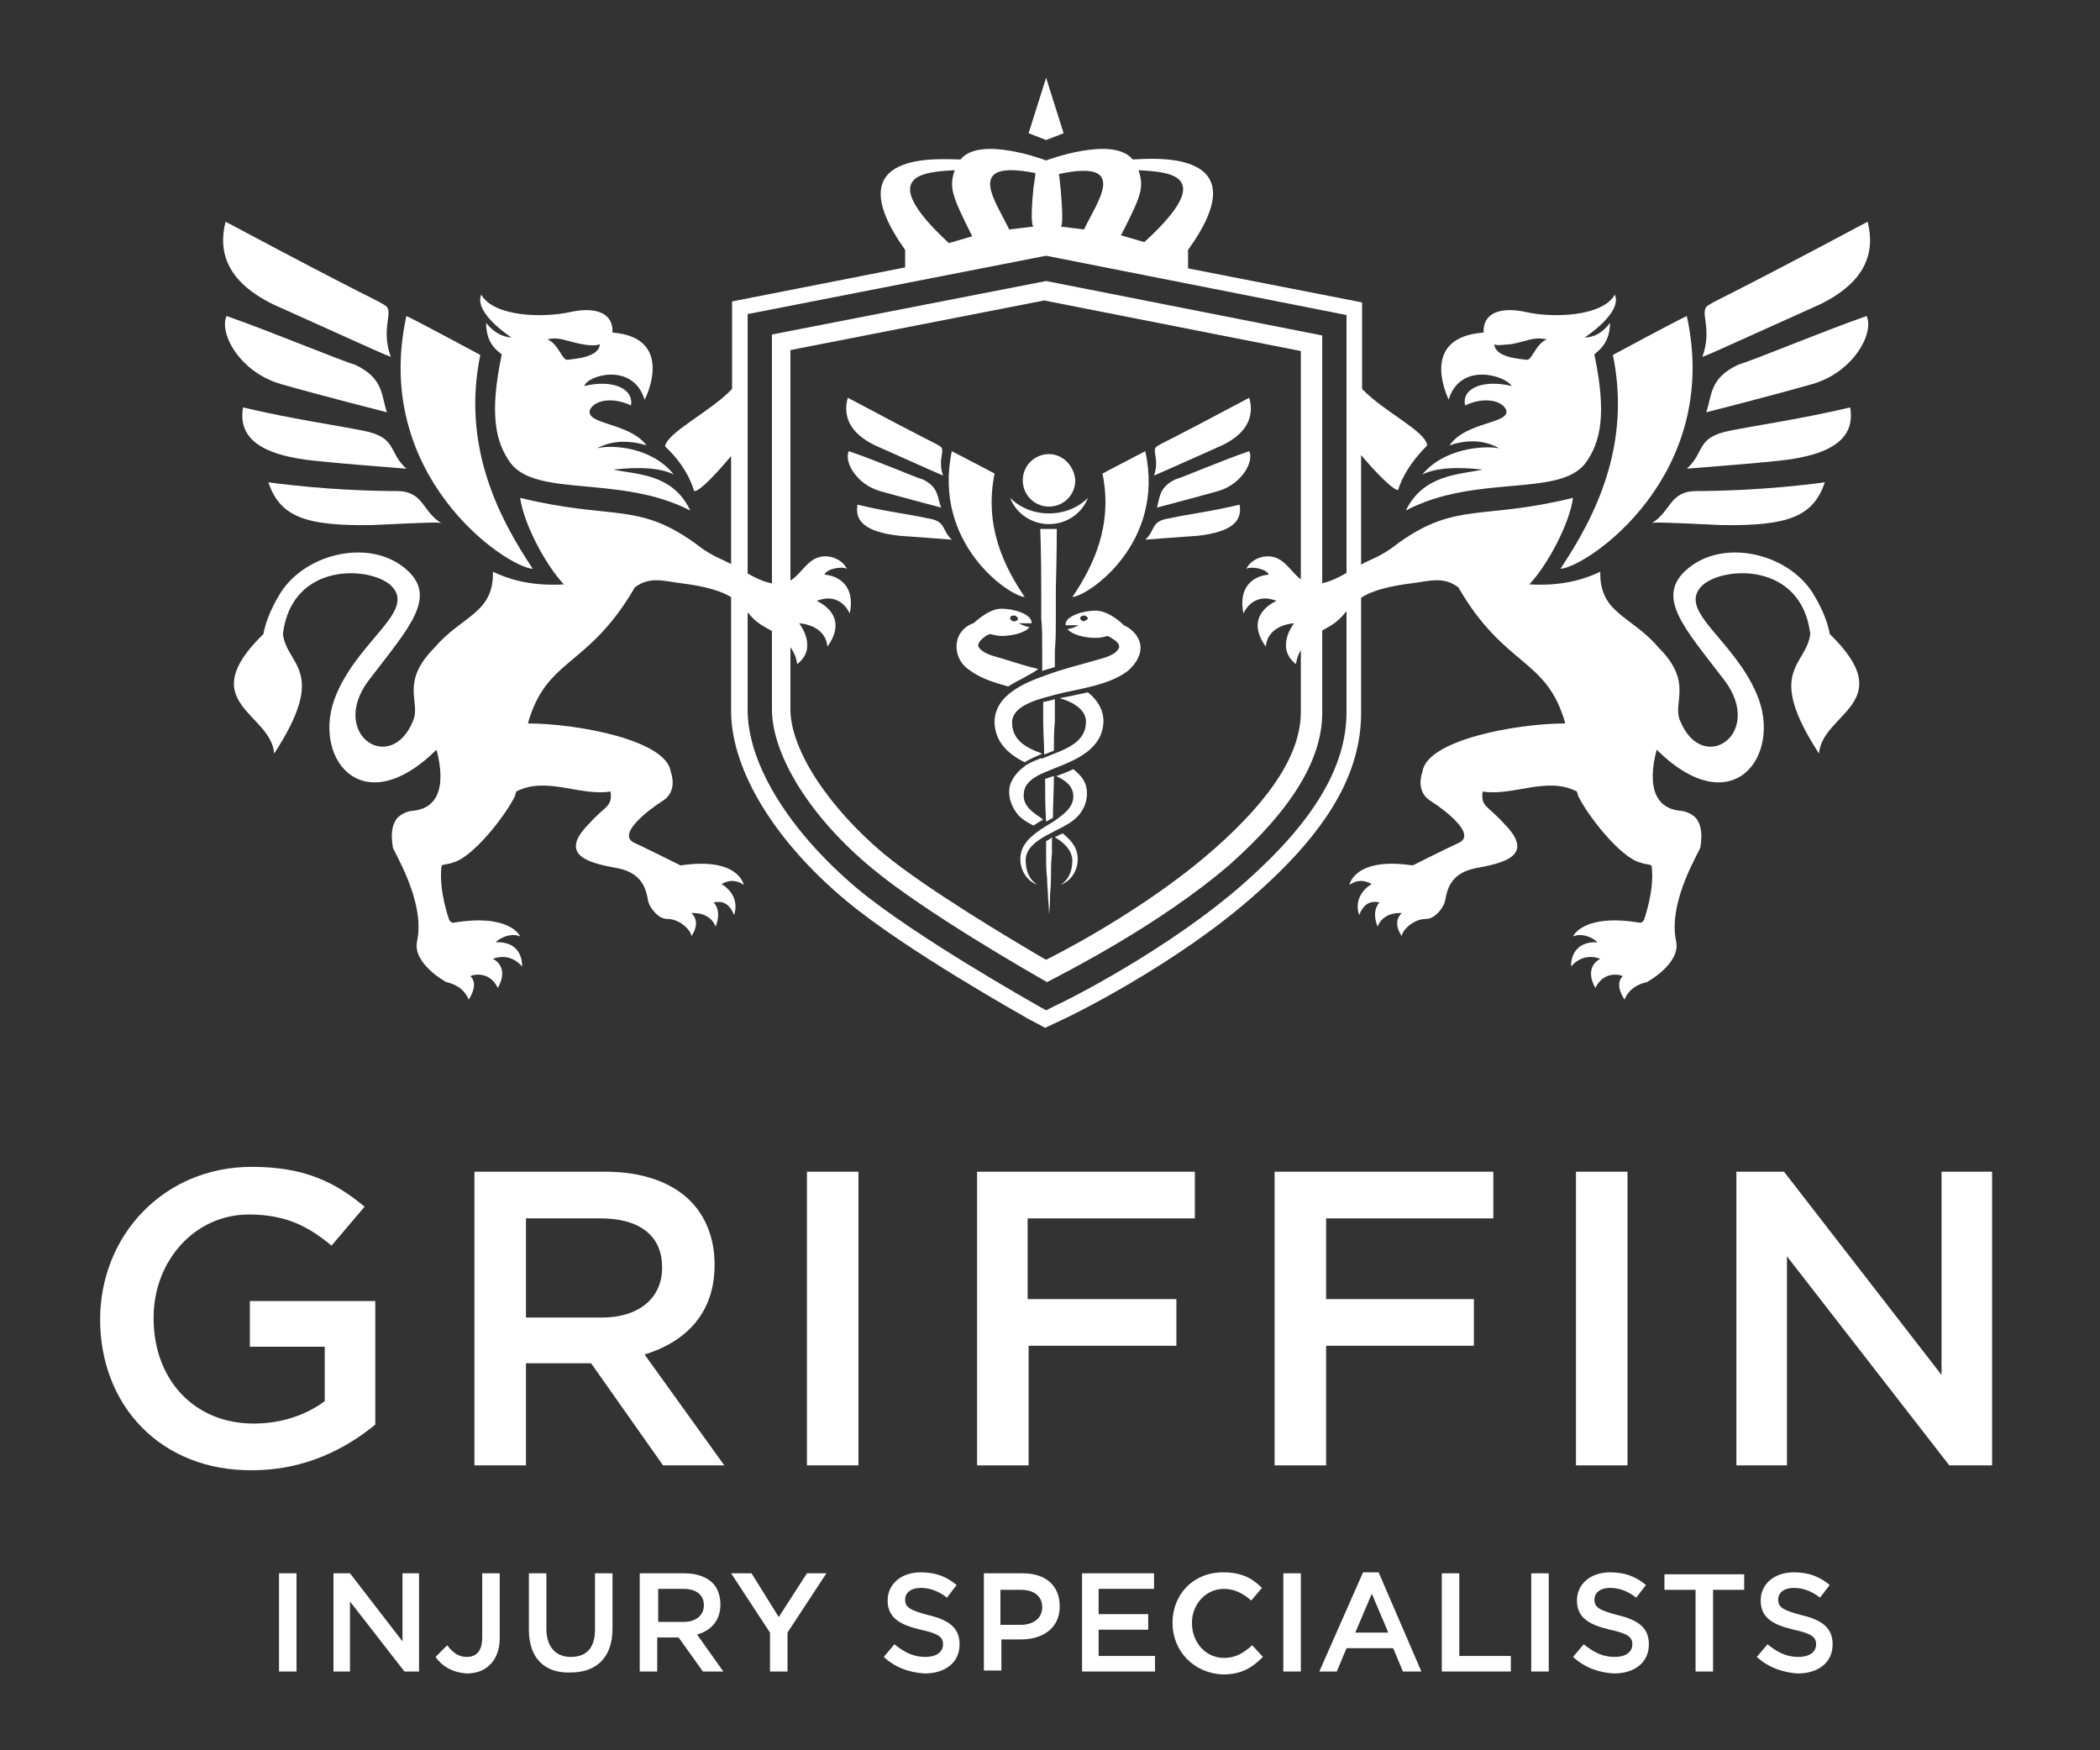 <?xml version="1.0" encoding="UTF-8"?>
<!-- Generator: Adobe Illustrator 28.1.0, SVG Export Plug-In . SVG Version: 6.00 Build 0)  -->
<svg xmlns="http://www.w3.org/2000/svg" xmlns:xlink="http://www.w3.org/1999/xlink" version="1.1" id="Layer_1" x="0px" y="0px" viewBox="0 0 216 180" style="enable-background:new 0 0 216 180;" xml:space="preserve">
<rect x="0" y="0" width="216" height="180" fill="#333333" stroke="none"/>
<style type="text/css">
	.st0{fill:#FFFFFF;}
	.st1{fill-rule:evenodd;clip-rule:evenodd;fill:#FFFFFF;}
</style>
<g>
	<g>
		<path class="st0" d="M10.3,135.7L10.3,135.7c0-8.6,6.5-15.7,15.6-15.7c5.3,0,8.5,1.5,11.6,4.1l-3.4,4c-2.3-1.9-4.6-3.2-8.5-3.2    c-5.6,0-9.8,4.8-9.8,10.6v0.1c0,6.2,4.1,10.8,10.3,10.8c2.9,0,5.4-0.9,7.3-2.3v-5.6h-7.7v-4.7h12.9v12.7c-3,2.5-7.3,4.7-12.6,4.7    C16.5,151.3,10.3,144.5,10.3,135.7z"></path>
		<path class="st0" d="M48.8,120.5h13.5c3.8,0,6.8,1.1,8.7,3c1.6,1.6,2.5,3.9,2.5,6.5v0.1c0,5-3,7.9-7.2,9.2l8.2,11.4h-6.3    l-7.4-10.5h-6.7v10.5h-5.3V120.5z M61.9,135.5c3.8,0,6.2-2,6.2-5.1v-0.1c0-3.2-2.3-5-6.3-5h-7.7v10.2H61.9z"></path>
		<path class="st0" d="M83,120.5h5.3v30.2H83V120.5z"></path>
		<path class="st0" d="M100.4,120.5h22.5v4.8h-17.2v8.3H121v4.8h-15.2v12.3h-5.3V120.5z"></path>
		<path class="st0" d="M131.1,120.5h22.5v4.8h-17.2v8.3h15.2v4.8h-15.2v12.3h-5.3V120.5z"></path>
		<path class="st0" d="M162.1,120.5h5.3v30.2h-5.3V120.5z"></path>
		<path class="st0" d="M178.6,120.5h4.9l16.2,20.9v-20.9h5.2v30.2h-4.4l-16.7-21.5v21.5h-5.2V120.5z"></path>
	</g>
	<g>
		<path class="st0" d="M28.7,161.8h1.8v10.1h-1.8V161.8z"></path>
		<path class="st0" d="M34.4,161.8H36l5.4,7v-7h1.7v10.1h-1.5l-5.6-7.2v7.2h-1.7V161.8z"></path>
		<path class="st0" d="M44.8,170.4l1.2-1.2c0.6,0.8,1.2,1.2,2,1.2c1,0,1.6-0.6,1.6-2v-6.6h1.8v6.7c0,1.2-0.4,2.1-1,2.7    c-0.6,0.6-1.4,0.9-2.4,0.9C46.5,172,45.4,171.3,44.8,170.4z"></path>
		<path class="st0" d="M54.4,167.6v-5.8h1.8v5.7c0,1.9,1,2.9,2.5,2.9c1.6,0,2.5-0.9,2.5-2.8v-5.8H63v5.7c0,3-1.7,4.5-4.3,4.5    C56,172.1,54.4,170.5,54.4,167.6z"></path>
		<path class="st0" d="M65.9,161.8h4.5c1.3,0,2.3,0.4,2.9,1c0.5,0.5,0.8,1.3,0.8,2.2v0c0,1.7-1,2.7-2.4,3.1l2.7,3.8h-2.1l-2.5-3.5    h-2.2v3.5h-1.8V161.8z M70.3,166.8c1.3,0,2.1-0.7,2.1-1.7v0c0-1.1-0.8-1.7-2.1-1.7h-2.6v3.4H70.3z"></path>
		<path class="st0" d="M79.2,167.9l-4-6.1h2.1l2.8,4.5l2.9-4.5h2l-4,6.1v4h-1.8V167.9z"></path>
		<path class="st0" d="M90.9,170.4l1.1-1.3c1,0.8,1.9,1.3,3.2,1.3c1.1,0,1.8-0.5,1.8-1.3v0c0-0.7-0.4-1.1-2.3-1.5    c-2.1-0.5-3.4-1.2-3.4-3v0c0-1.7,1.4-2.9,3.4-2.9c1.5,0,2.6,0.4,3.7,1.3l-1,1.3c-0.9-0.7-1.8-1-2.7-1c-1,0-1.6,0.5-1.6,1.2v0    c0,0.8,0.5,1.1,2.4,1.6c2.1,0.5,3.2,1.3,3.2,3v0c0,1.9-1.5,3-3.6,3C93.5,172,92.1,171.5,90.9,170.4z"></path>
		<path class="st0" d="M101.2,161.8h4c2.4,0,3.8,1.3,3.8,3.4v0c0,2.3-1.8,3.4-4,3.4h-2v3.2h-1.8V161.8z M105,167.1    c1.3,0,2.2-0.7,2.2-1.8v0c0-1.2-0.9-1.8-2.2-1.8h-2.1v3.6H105z"></path>
		<path class="st0" d="M111.2,161.8h7.5v1.6H113v2.6h5.1v1.6H113v2.7h5.8v1.6h-7.5V161.8z"></path>
		<path class="st0" d="M120.6,166.9L120.6,166.9c0-2.9,2.1-5.2,5.2-5.2c1.9,0,3,0.6,4,1.6l-1.1,1.3c-0.8-0.7-1.7-1.2-2.8-1.2    c-1.9,0-3.3,1.6-3.3,3.5v0c0,2,1.4,3.6,3.3,3.6c1.2,0,2-0.5,2.9-1.3l1.1,1.2c-1.1,1.1-2.2,1.8-4.1,1.8    C122.8,172.1,120.6,169.8,120.6,166.9z"></path>
		<path class="st0" d="M132,161.8h1.8v10.1H132V161.8z"></path>
		<path class="st0" d="M140.2,161.7h1.6l4.4,10.2h-1.9l-1-2.4h-4.8l-1,2.4h-1.8L140.2,161.7z M142.8,167.9l-1.7-4l-1.7,4H142.8z"></path>
		<path class="st0" d="M148.3,161.8h1.8v8.5h5.3v1.6h-7.1V161.8z"></path>
		<path class="st0" d="M157.5,161.8h1.8v10.1h-1.8V161.8z"></path>
		<path class="st0" d="M161.8,170.4l1.1-1.3c1,0.8,1.9,1.3,3.2,1.3c1.1,0,1.8-0.5,1.8-1.3v0c0-0.7-0.4-1.1-2.3-1.5    c-2.1-0.5-3.4-1.2-3.4-3v0c0-1.7,1.4-2.9,3.4-2.9c1.5,0,2.6,0.4,3.7,1.3l-1,1.3c-0.9-0.7-1.8-1-2.7-1c-1,0-1.6,0.5-1.6,1.2v0    c0,0.8,0.5,1.1,2.4,1.6c2.1,0.5,3.2,1.3,3.2,3v0c0,1.9-1.5,3-3.6,3C164.4,172,163,171.5,161.8,170.4z"></path>
		<path class="st0" d="M174.4,163.5h-3.2v-1.6h8.2v1.6h-3.2v8.4h-1.8V163.5z"></path>
		<path class="st0" d="M180.7,170.4l1.1-1.3c1,0.8,1.9,1.3,3.2,1.3c1.1,0,1.8-0.5,1.8-1.3v0c0-0.7-0.4-1.1-2.3-1.5    c-2.1-0.5-3.4-1.2-3.4-3v0c0-1.7,1.4-2.9,3.4-2.9c1.5,0,2.6,0.4,3.7,1.3l-1,1.3c-0.9-0.7-1.8-1-2.7-1c-1,0-1.6,0.5-1.6,1.2v0    c0,0.8,0.5,1.1,2.4,1.6c2.1,0.5,3.2,1.3,3.2,3v0c0,1.9-1.5,3-3.6,3C183.4,172,181.9,171.5,180.7,170.4z"></path>
	</g>
	<g>
		<path class="st1" d="M107.7,101c-1.6-0.9-12.6-7.2-18-11.7c-6.3-5.2-10.2-11.5-10.3-16.2V34.4l28.2-5.5l28.4,5.6v38.8    c0,4.8-3.1,9.9-9.5,15.6C119.2,95.2,109.2,100.2,107.7,101z M81.3,36v37.1c0.1,4.1,3.9,9.9,9.6,14.7c4.5,3.7,13.1,8.8,16.5,10.8    l0.2,0.1l0.2-0.1c3.2-1.6,11.1-6,17.1-11.3c6-5.3,8.9-9.9,8.9-14.1V36.1l-26.4-5.2L81.3,36z"></path>
		<polygon class="st0" points="105.8,13.7 107.6,14.4 109.4,13.7 107.6,8   "></polygon>
		<path class="st0" d="M140.1,40v-8.9l-17.9-3.5v-1.9c7.5-10.4-3.6-9.4-5.7-9.3c-2-2.5-8.9,0.1-8.9,0.1s-6.8-2.6-8.8-0.1    c-2,0-13.1-1.1-5.7,9.3v1.8L75.3,31l0,9c-2.3,2.4-6.6,4.4-6.9,5.9c1.8,1.7,2.6,3.3,3,4.6c0.5,0.1,2.2-1.7,3.8-3.6l0,26.4    c0.1,6,4.5,13.2,11.8,19.3c6.1,5.1,18.3,11.9,18.8,12.2l1.7,0.9l1.7-0.8c0.5-0.2,11.7-5.6,19.9-12.9c7.5-6.6,10.9-12.5,10.9-18.7    V46.8c1.6,1.9,3.3,3.6,3.8,3.6c0.4-1.3,1.3-2.9,3-4.6C146.6,44.3,142.4,42.4,140.1,40z M117.1,17.5c2.7,0.2,8.5,0.2,0.6,7.4    l-2.4-0.7C117.4,20.1,117.7,19.3,117.1,17.5z M111.5,23.6l-2.4-0.3c0.1,0,0.3-0.4,0-3.8c-0.1-0.8-0.1-1.3-0.2-1.6    C116.3,16.3,112.8,20.8,111.5,23.6z M106.5,17.8c0,0.3-0.1,0.8-0.2,1.5c-0.4,4,0,4,0,4l-2.5,0.3C102.5,20.8,99,16.3,106.5,17.8z     M98.2,17.5c-0.6,1.8-0.3,2.6,1.8,6.8l-2.4,0.7C89.7,17.7,95.5,17.7,98.2,17.5z M138.5,73.2c0,5.6-3.3,11.2-10.4,17.5    c-8,7.1-19,12.5-19.5,12.7l-1,0.5l-0.9-0.5c-0.5-0.3-12.6-7.1-18.5-12C81.2,85.5,77,78.7,76.9,73.2V32.3l30.7-6l30.9,6.1V73.2z"></path>
		<path class="st0" d="M149,41.1c1.2-3.9,5.8-2.5,6.5-1.4c-2.9-0.7-5.2,0.2-4.8,2c1.6-0.8,3.6-0.7,4.2,0.4c0.6,1.5-4.1,1.2-5.8,3.7    c2.9-1,4.7,0.1,5.1,0.3c-1.6-0.3-5.7,0-7.9,2.7c1.9-1,5.4-0.6,6.2-0.5c-2.4,0.5-6.1,0.5-7.9,4.2c7.2-3.8,15.8-1.3,18.5-4.9    c1.5-2.1,2.2-4.9,0.9-11.1c-0.1-0.2,1.6-0.8,1.6-3.3c-1.1,1.5-2.3,1.5-2.6,1.5c0,0,3.9-2.5,3.1-4.4c-1.3,2.3-6.5,2.4-9.1,1.8    c-2.7-0.6-4.5,0.1-4.4,2.1C146,34.7,148.8,40.6,149,41.1 M155.4,35.4c1.7-0.3,2.3-0.8,3.7-0.5c-1.2,0.5-1.5,2.2-2.1,2.1    c-0.6-0.1-3.2-0.2-3.3-1.6C153.9,35.6,155,35.4,155.4,35.4"></path>
		<path class="st1" d="M160.5,58.5c3.6-5.4,7.3-12.7,5.4-22c0,0,6.5-3.5,7.6-4C177.1,48.9,163.3,58.3,160.5,58.5"></path>
		<path class="st0" d="M187.2,31.3c4.7-2.3,5.7-5.3,4.9-8.5c-15.2,8.1-15.1,7.8-16.4,8.6c-1,0.6,0.5,2.3-0.6,5.3    C175.9,36.4,175.9,36.4,187.2,31.3"></path>
		<path class="st0" d="M175.5,42.4c0,0,6.7-1.7,10.9-2.9c4.2-1.2,6.4-5.2,5.6-7c-4.6,1.6-11.5,4.5-13.2,5    C175.8,38.9,176.1,40.7,175.5,42.4"></path>
		<path class="st0" d="M173.5,48.2c2.4-0.2,6.5-0.5,9.3-0.8c6.1-0.6,8-2.6,7.5-5.5c-5.1,1.2-9.4,1.8-12.4,2.4    C174.4,45,175.4,46.5,173.5,48.2"></path>
		<path class="st0" d="M177.1,54c6.9,0.1,9.4-0.9,10.6-4.4c-5.9,0.8-11.1,0.9-13.2,0.9c-2.8,0-2.6,2.1-4.6,3.3    C170.1,53.7,170.8,53.7,177.1,54"></path>
		<path class="st0" d="M188.2,65.2c0,0-0.2-1.6-1.5-3.8c-2.4-4.4-9.2-6.1-13-3c-3.6,2.9-0.5,6.1,3.7,11.6c4.1,5.5-2.3,9.8-4.6,4.1    c-0.8-1.9,1.4-3.9-2.2-7.5c-2.8-3.3-6.1-3.5-6-7.8c-1.5,0.7-3.7,1.5-7.3,1.3c1.8-1.9,4.1-6.1,4.5-8.9c-9.4,2.3-12,0.4-17.9,4.6    c-2.3,1.8-2.6,1.4-5.2,3c-4.5,2.7-5.1,0.4-6.6-0.9c-1.5-1.4-3.5-0.4-3.9,0.6c0.5-0.3,2.1,0,2.3,0.6c-1.5,0.1-3.2,1.2-2.6,4    c0,0,0.9-2.3,3.4-1.3c0,0-3.5,1.4-1.1,4.7c0.2-2.3,2.9-2.4,2.9-2.4s-2,2.5,0.2,4.2c0.1-0.4,0.1-2.1,3.3-3.8    c2.8-1.5,1.5-3.6,8.5-4.5c1.8-0.2,3.3-0.8,4.9,0.4c4.8,8.3,9.1,7.2,11,14c-5,0-14.3,1.7-14.7,5c0,0-0.8,2,0.9,3    c1.7,1.1,4.7,3.5,2.8,4.3c-1.1,0.5-4.7,2.3-4.7,2.3c-6-0.9-6.5,2-6.5,2c1.3-0.9,2.3,0,2.3-0.1c-2.1,1.3-1.3,3.2-1.3,3.2    c0.6-1.5,1.5-1.4,2.1-1.3c0,0-0.9,0.8-0.2,2.5c0,0,0.4-1.5,2.5-1.4c0,0-1.1,0.8,0,2.4c-0.1-0.4,1-1.8,2.5-1.8    c0.9,0,1.7-1.1,1.9-1.7c0.2-0.7,0.2-2.9,3.1-3.5c2.7-0.5,6.4-1.2,3-4.6c-1.7-1.9-2.4-1.7-2.2-3.3c3.2,0.5,6.6-1.6,9.7,0    c0,0.1,0.1,0.2,0.1,0.4c1,2.1,4.4,6.4,6.4,6.9c0.8,0.3,1.2,0.1,1.2,0.5c0.1,0.9,0.1,2.7-0.8,5.4c-0.1,0.2-0.3,0.3-0.4,0.3    c-5.9-1-6.9,1.4-6.9,1.4c1.2-0.5,2.5,0.5,2.5,0.6c-2.9-0.1-2.7,2.5-2.7,2.5s1.1-1.5,3-0.8c-1.8,1-0.5,3-0.5,3    c0.9-1.9,2.8-1.3,2.8-1.2c-0.9,0.9,0.2,2.4,0.2,2.4s0.4-1.4,2.3-1.8c0,0,3.5-1.9,3-4.2c-0.9-4.2,2.6-9.5,2.5-9.7    c0.2-1.3,0.1-2.2-0.4-2.9c-0.6-0.7-1.5-0.8-1.5-0.8c-4.4-0.3-2.7-5.8-2.6-6.3c7.8,7.7,13,0.6,10.3-5.7c-2.4-5.7-8.3-8.6-5.6-11.2    c2.2-2,10.2-2.4,11.1,5c-0.4,3.3-4.7,3.7,0.9,12.3C187.4,73.3,195.5,72.3,188.2,65.2z"></path>
		<g>
			<path class="st0" d="M66.3,41.1c0.3-0.5,3-6.4-3.3-6.9c0.1-2-1.7-2.7-4.4-2.1c-2.7,0.6-7.8,0.5-9.1-1.8c-0.8,1.9,3.1,4.4,3.1,4.4     c-0.3,0-1.5-0.1-2.6-1.5c0,2.6,1.7,3.1,1.6,3.3c-1.3,6.2-0.6,9,0.9,11.1c2.7,3.6,11.3,1.2,18.5,4.9c-1.8-3.8-5.5-3.7-7.9-4.2     c0.8-0.1,4.3-0.5,6.2,0.5c-2.2-2.8-6.3-3.1-7.9-2.7c0.4-0.2,2.2-1.2,5.1-0.3c-1.8-2.4-6.4-2.1-5.8-3.7c0.6-1.1,2.6-1.2,4.2-0.4     c0.3-1.8-2-2.7-4.8-2C60.4,38.6,65.1,37.2,66.3,41.1 M59.9,35.4c0.4,0.1,1.4,0.2,1.8,0c-0.1,1.4-2.7,1.5-3.3,1.6     c-0.6,0.1-0.9-1.6-2.1-2.1C57.6,34.6,58.2,35.1,59.9,35.4"></path>
			<path class="st1" d="M54.8,58.5c-3.6-5.4-7.3-12.7-5.4-22c0,0-6.5-3.5-7.6-4C38.2,48.9,52,58.3,54.8,58.5"></path>
			<path class="st0" d="M28.1,31.3c-4.7-2.3-5.7-5.3-4.9-8.5c15.2,8.1,15.1,7.8,16.4,8.6c1,0.6-0.5,2.3,0.6,5.3     C39.4,36.4,39.4,36.4,28.1,31.3"></path>
			<path class="st0" d="M39.8,42.4c0,0-6.7-1.7-10.9-2.9c-4.2-1.2-6.4-5.2-5.6-7c4.6,1.6,11.5,4.5,13.2,5     C39.5,38.9,39.2,40.7,39.8,42.4"></path>
			<path class="st0" d="M41.8,48.2c-2.4-0.2-6.5-0.5-9.3-0.8c-6.1-0.6-8-2.6-7.5-5.5c5.1,1.2,9.4,1.8,12.4,2.4     C40.9,45,39.9,46.5,41.8,48.2"></path>
			<path class="st0" d="M38.2,54c-6.9,0.1-9.4-0.9-10.6-4.4c5.9,0.8,11.1,0.9,13.2,0.9c2.8,0,2.6,2.1,4.6,3.3     C45.2,53.7,44.5,53.7,38.2,54"></path>
			<path class="st0" d="M27.1,65.2c0,0,0.2-1.6,1.5-3.8c2.4-4.4,9.2-6.1,13-3c3.6,2.9,0.5,6.1-3.7,11.6c-4.1,5.5,2.3,9.8,4.6,4.1     c0.8-1.9-1.4-3.9,2.2-7.5c2.8-3.3,6.1-3.5,6-7.8c1.5,0.7,3.7,1.5,7.3,1.3c-1.8-1.9-4.1-6.1-4.5-8.9c9.4,2.3,12,0.4,17.9,4.6     c2.3,1.8,2.6,1.4,5.2,3c4.5,2.7,5.1,0.4,6.6-0.9c1.5-1.4,3.5-0.4,3.9,0.6c-0.5-0.3-2.1,0-2.3,0.6c1.5,0.1,3.2,1.2,2.6,4     c0,0-0.9-2.3-3.4-1.3c0,0,3.5,1.4,1.1,4.7c-0.2-2.3-2.9-2.4-2.9-2.4s2,2.5-0.2,4.2c-0.1-0.4-0.1-2.1-3.3-3.8     c-2.8-1.5-1.5-3.6-8.5-4.5c-1.8-0.2-3.3-0.8-4.9,0.4c-4.8,8.3-9.1,7.2-11,14c5,0,14.3,1.7,14.7,5c0,0,0.8,2-0.9,3     c-1.7,1.1-4.7,3.5-2.8,4.3c1.1,0.5,4.7,2.3,4.7,2.3c6-0.9,6.5,2,6.5,2c-1.3-0.9-2.3,0-2.3-0.1c2.1,1.3,1.3,3.2,1.3,3.2     c-0.6-1.5-1.5-1.4-2.1-1.3c0,0,0.9,0.8,0.2,2.5c0,0-0.4-1.5-2.5-1.4c0,0,1.1,0.8,0,2.4c0.1-0.4-1-1.8-2.5-1.8     c-0.9,0-1.7-1.1-1.9-1.7c-0.2-0.7-0.2-2.9-3.1-3.5c-2.7-0.5-6.4-1.2-3-4.6c1.7-1.9,2.4-1.7,2.2-3.3c-3.2,0.5-6.6-1.6-9.7,0     c0,0.1-0.1,0.2-0.1,0.4c-1,2.1-4.4,6.4-6.4,6.9c-0.8,0.3-1.2,0.1-1.2,0.5c-0.1,0.9-0.1,2.7,0.8,5.4c0.1,0.2,0.3,0.3,0.4,0.3     c5.9-1,6.9,1.4,6.9,1.4c-1.2-0.5-2.5,0.5-2.5,0.6c2.9-0.1,2.7,2.5,2.7,2.5s-1.1-1.5-3-0.8c1.8,1,0.5,3,0.5,3     c-0.9-1.9-2.8-1.3-2.8-1.2c0.9,0.9-0.2,2.4-0.2,2.4s-0.4-1.4-2.3-1.8c0,0-3.5-1.9-3-4.2c0.9-4.2-2.6-9.5-2.5-9.7     c-0.2-1.3-0.1-2.2,0.4-2.9c0.6-0.7,1.5-0.8,1.5-0.8c4.4-0.3,2.7-5.8,2.6-6.3c-7.8,7.7-13,0.6-10.3-5.7c2.4-5.7,8.3-8.6,5.6-11.2     c-2.2-2-10.2-2.4-11.1,5c0.4,3.3,4.7,3.7-0.9,12.3C27.9,73.3,19.8,72.3,27.1,65.2z"></path>
		</g>
		<path class="st0" d="M110.5,87c0.8,1.4,0.2,3.4-1.4,4c0.9-0.6,1.2-1.5,1.2-2.6c0,0,0,0,0,0c-0.1-1-0.8-1.7-1.8-2.3    c0.1-0.1,0.3-0.1,0.4-0.2c0.1-0.1,0.3-0.1,0.4-0.2C109.8,86.1,110.2,86.5,110.5,87 M111.9,71.2c-0.5,0.1-0.9,0.2-1.4,0.3    c-0.5,0.1-1,0.2-1.5,0.3c1.4,0.4,2.7,1.2,2.7,2.4c0,2.3-2.3,2.9-4.5,3.8c0,0-0.1,0-0.1,0c0,0,0,0-0.1,0c-0.5,0.2-1,0.4-1.5,0.7    l-0.1,0.1c-0.7,0.5-1.2,1.1-1.5,1.9c-0.3,1.1,0.1,2.3,0.9,3.2c0.4,0.4,0.9,0.7,1.5,1c0.3-0.2,0.6-0.4,1-0.6c0,0-0.1,0-0.1-0.1    c-0.9-0.6-2-1.3-1.9-2.5c0,0,0,0,0,0c0-1.6,2-2.2,3.2-2.7c2.3-0.9,4.9-2,5-4.8C113.5,73,112.9,72,111.9,71.2 M103.7,70.6    c-1.4-0.4-2.8-0.8-4-1.7c-0.9-0.6-1.4-1.6-1.3-2.7c0.1-1,0.8-1.8,1.7-2.1c0.1,0,1.5-1.5,2.9-1.5c1.4,0,3.1,0.6,3.1,1.4    c0,0,0,0.1,0,0.1h-1.3c0,0,0.5,0.3,1.1,0.4c-0.5,0.6-1.8,0.9-2.9,0.9c-0.4,0-0.8-0.1-1.2-0.2c-0.1,0.1-0.3,0.1-0.4,0.2    c-0.4,0.3-0.8,0.6-0.8,1.1c0,0.1,0-0.1,0-0.1c0.3,0.8,1.7,1.1,2.4,1.3c1.3,0.4,2.5,0.8,3.8,1.1C106,69.4,104.8,69.9,103.7,70.6     M103.9,63.6c0,0.1,0.2,0.3,0.4,0.3c0.2,0,0.4-0.1,0.4-0.3c0-0.1-0.2-0.3-0.4-0.3C104,63.3,103.9,63.4,103.9,63.6 M110.4,79.1    c-0.6,0.3-1.2,0.5-1.7,0.7c0,0,0,0-0.1,0c0.9,0.4,1.8,1,1.8,2.1c0,0,0,0,0,0c0,1.2-1.1,1.9-1.9,2.5c-1.1,0.7-2.5,1.4-3.2,2.6    c-0.8,1.4-0.2,3.4,1.4,4c-0.9-0.6-1.2-1.5-1.2-2.6c0,0,0,0,0,0c0.1-2.3,3.9-2.9,5.3-4.4c0.8-0.8,1.2-2,0.9-3.2    C111.5,80.1,111,79.6,110.4,79.1 M116,69c-2,1.5-4.9,1.8-7.3,2.4c-1.4,0.4-4.6,1-4.6,2.9c0,1.8,1.4,2.6,3.1,3.2    c-0.6,0.3-1.2,0.5-1.8,0.9c-1.6-0.8-3-2-3.1-4c-0.1-2.9,3.1-4.2,5.4-5c1.6-0.6,3.3-1,5-1.5c0.7-0.2,2.1-0.5,2.4-1.3    c0,0,0,0.1,0,0.1c0.1-0.5-0.3-0.8-0.8-1.1c-0.1-0.1-0.2-0.1-0.4-0.2c-0.3,0.1-0.7,0.2-1.2,0.2c-1.1,0-2.4-0.3-2.9-0.9    c0.7-0.1,1.1-0.4,1.1-0.4h-1.3c0,0,0-0.1,0-0.1c0-0.8,1.7-1.4,3.1-1.4c1.4,0,2.8,1.4,2.9,1.5c0.9,0.4,1.6,1.2,1.7,2.1    C117.4,67.4,116.8,68.3,116,69 M111.9,63.6c0-0.1-0.2-0.3-0.4-0.3c-0.2,0-0.4,0.1-0.4,0.3c0,0.1,0.2,0.3,0.4,0.3    C111.7,63.8,111.9,63.7,111.9,63.6 M107.1,60.6c0-3.7-0.1-6.2-0.1-6.2h1.7c0,0,0,2.5-0.1,6.2c0,0.9,0,1.9,0,3c0,1.1,0,2.2-0.1,3.3    c0,0.6,0,1.1,0,1.7c-0.3,0.1-0.7,0.2-1,0.3c-0.1,0-0.2,0.1-0.3,0.1c0-0.7,0-1.4,0-2.1c0-1.2,0-2.3-0.1-3.3    C107.1,62.5,107.1,61.5,107.1,60.6 M107.6,84.5c0.2-0.1,0.5-0.3,0.7-0.4c0-1.4,0.1-2.8,0.1-4.3c-0.3,0.1-0.6,0.2-0.9,0.3    C107.5,81.6,107.5,83.1,107.6,84.5C107.5,84.5,107.5,84.5,107.6,84.5 M107.6,86.5c0,0.5,0,0.9,0,1.3c0,0.9,0,1.8,0.1,2.5    c0,0.8,0.1,1.4,0.1,2c0.1,1.1,0.1,1.7,0.1,1.7s0.1-0.6,0.1-1.7c0-0.5,0.1-1.2,0.1-2c0-0.8,0-1.6,0.1-2.5c0-0.5,0-1.1,0-1.7    C108,86.3,107.8,86.4,107.6,86.5 M107.4,77.6c0.2-0.1,0.3-0.1,0.5-0.2c0.2-0.1,0.3-0.1,0.5-0.2c0-1,0-2,0.1-3c0-0.8,0-1.6,0-2.3    c0,0,0,0,0,0c-0.3,0.1-0.7,0.2-1.2,0.3c0,0.7,0,1.4,0,2C107.3,75.3,107.4,76.5,107.4,77.6 M107.9,52.8c-1.6,0-3-0.6-4-1.6    c0.6,1.6,2.2,2.7,4,2.7c1.8,0,3.4-1.1,4-2.7C110.9,52.2,109.5,52.8,107.9,52.8 M107.9,46.7c-1.5,0-2.7,1.2-2.7,2.7    c0,1.5,1.2,2.7,2.7,2.7c1.5,0,2.7-1.2,2.7-2.7C110.5,47.9,109.3,46.7,107.9,46.7"></path>
		<path class="st1" d="M110.3,61.4c2.1-3.1,4.2-7.3,3.1-12.7c0,0,3.8-2,4.4-2.3C119.9,55.9,111.9,61.3,110.3,61.4"></path>
		<path class="st0" d="M125.7,45.8c2.7-1.3,3.3-3.1,2.8-4.9c-8.8,4.7-8.7,4.5-9.5,5c-0.6,0.4,0.3,1.3-0.3,3    C119.2,48.7,119.2,48.7,125.7,45.8"></path>
		<path class="st0" d="M119,52.2c0,0,3.8-1,6.3-1.7c2.4-0.7,3.7-3,3.2-4.1c-2.7,0.9-6.6,2.6-7.6,2.9C119.2,50.1,119.3,51.2,119,52.2    "></path>
		<path class="st0" d="M117.8,55.5c1.4-0.1,3.8-0.3,5.4-0.4c3.5-0.4,4.6-1.5,4.3-3.2c-2.9,0.7-5.4,1-7.2,1.4    C118.3,53.6,118.9,54.5,117.8,55.5"></path>
		<path class="st1" d="M105.4,61.4c-2.1-3.1-4.2-7.3-3.1-12.7c0,0-3.8-2-4.4-2.3C95.9,55.9,103.8,61.3,105.4,61.4"></path>
		<path class="st0" d="M90,45.8c-2.7-1.3-3.3-3.1-2.8-4.9c8.8,4.7,8.7,4.5,9.5,5c0.6,0.4-0.3,1.3,0.3,3C96.5,48.7,96.5,48.7,90,45.8    "></path>
		<path class="st0" d="M96.8,52.2c0,0-3.8-1-6.3-1.7c-2.4-0.7-3.7-3-3.2-4.1c2.7,0.9,6.6,2.6,7.6,2.9C96.6,50.1,96.4,51.2,96.8,52.2    "></path>
		<path class="st0" d="M97.9,55.5c-1.4-0.1-3.8-0.3-5.4-0.4c-3.5-0.4-4.6-1.5-4.3-3.2c2.9,0.7,5.4,1,7.2,1.4    C97.4,53.6,96.8,54.5,97.9,55.5"></path>
	</g>
</g>
</svg>
